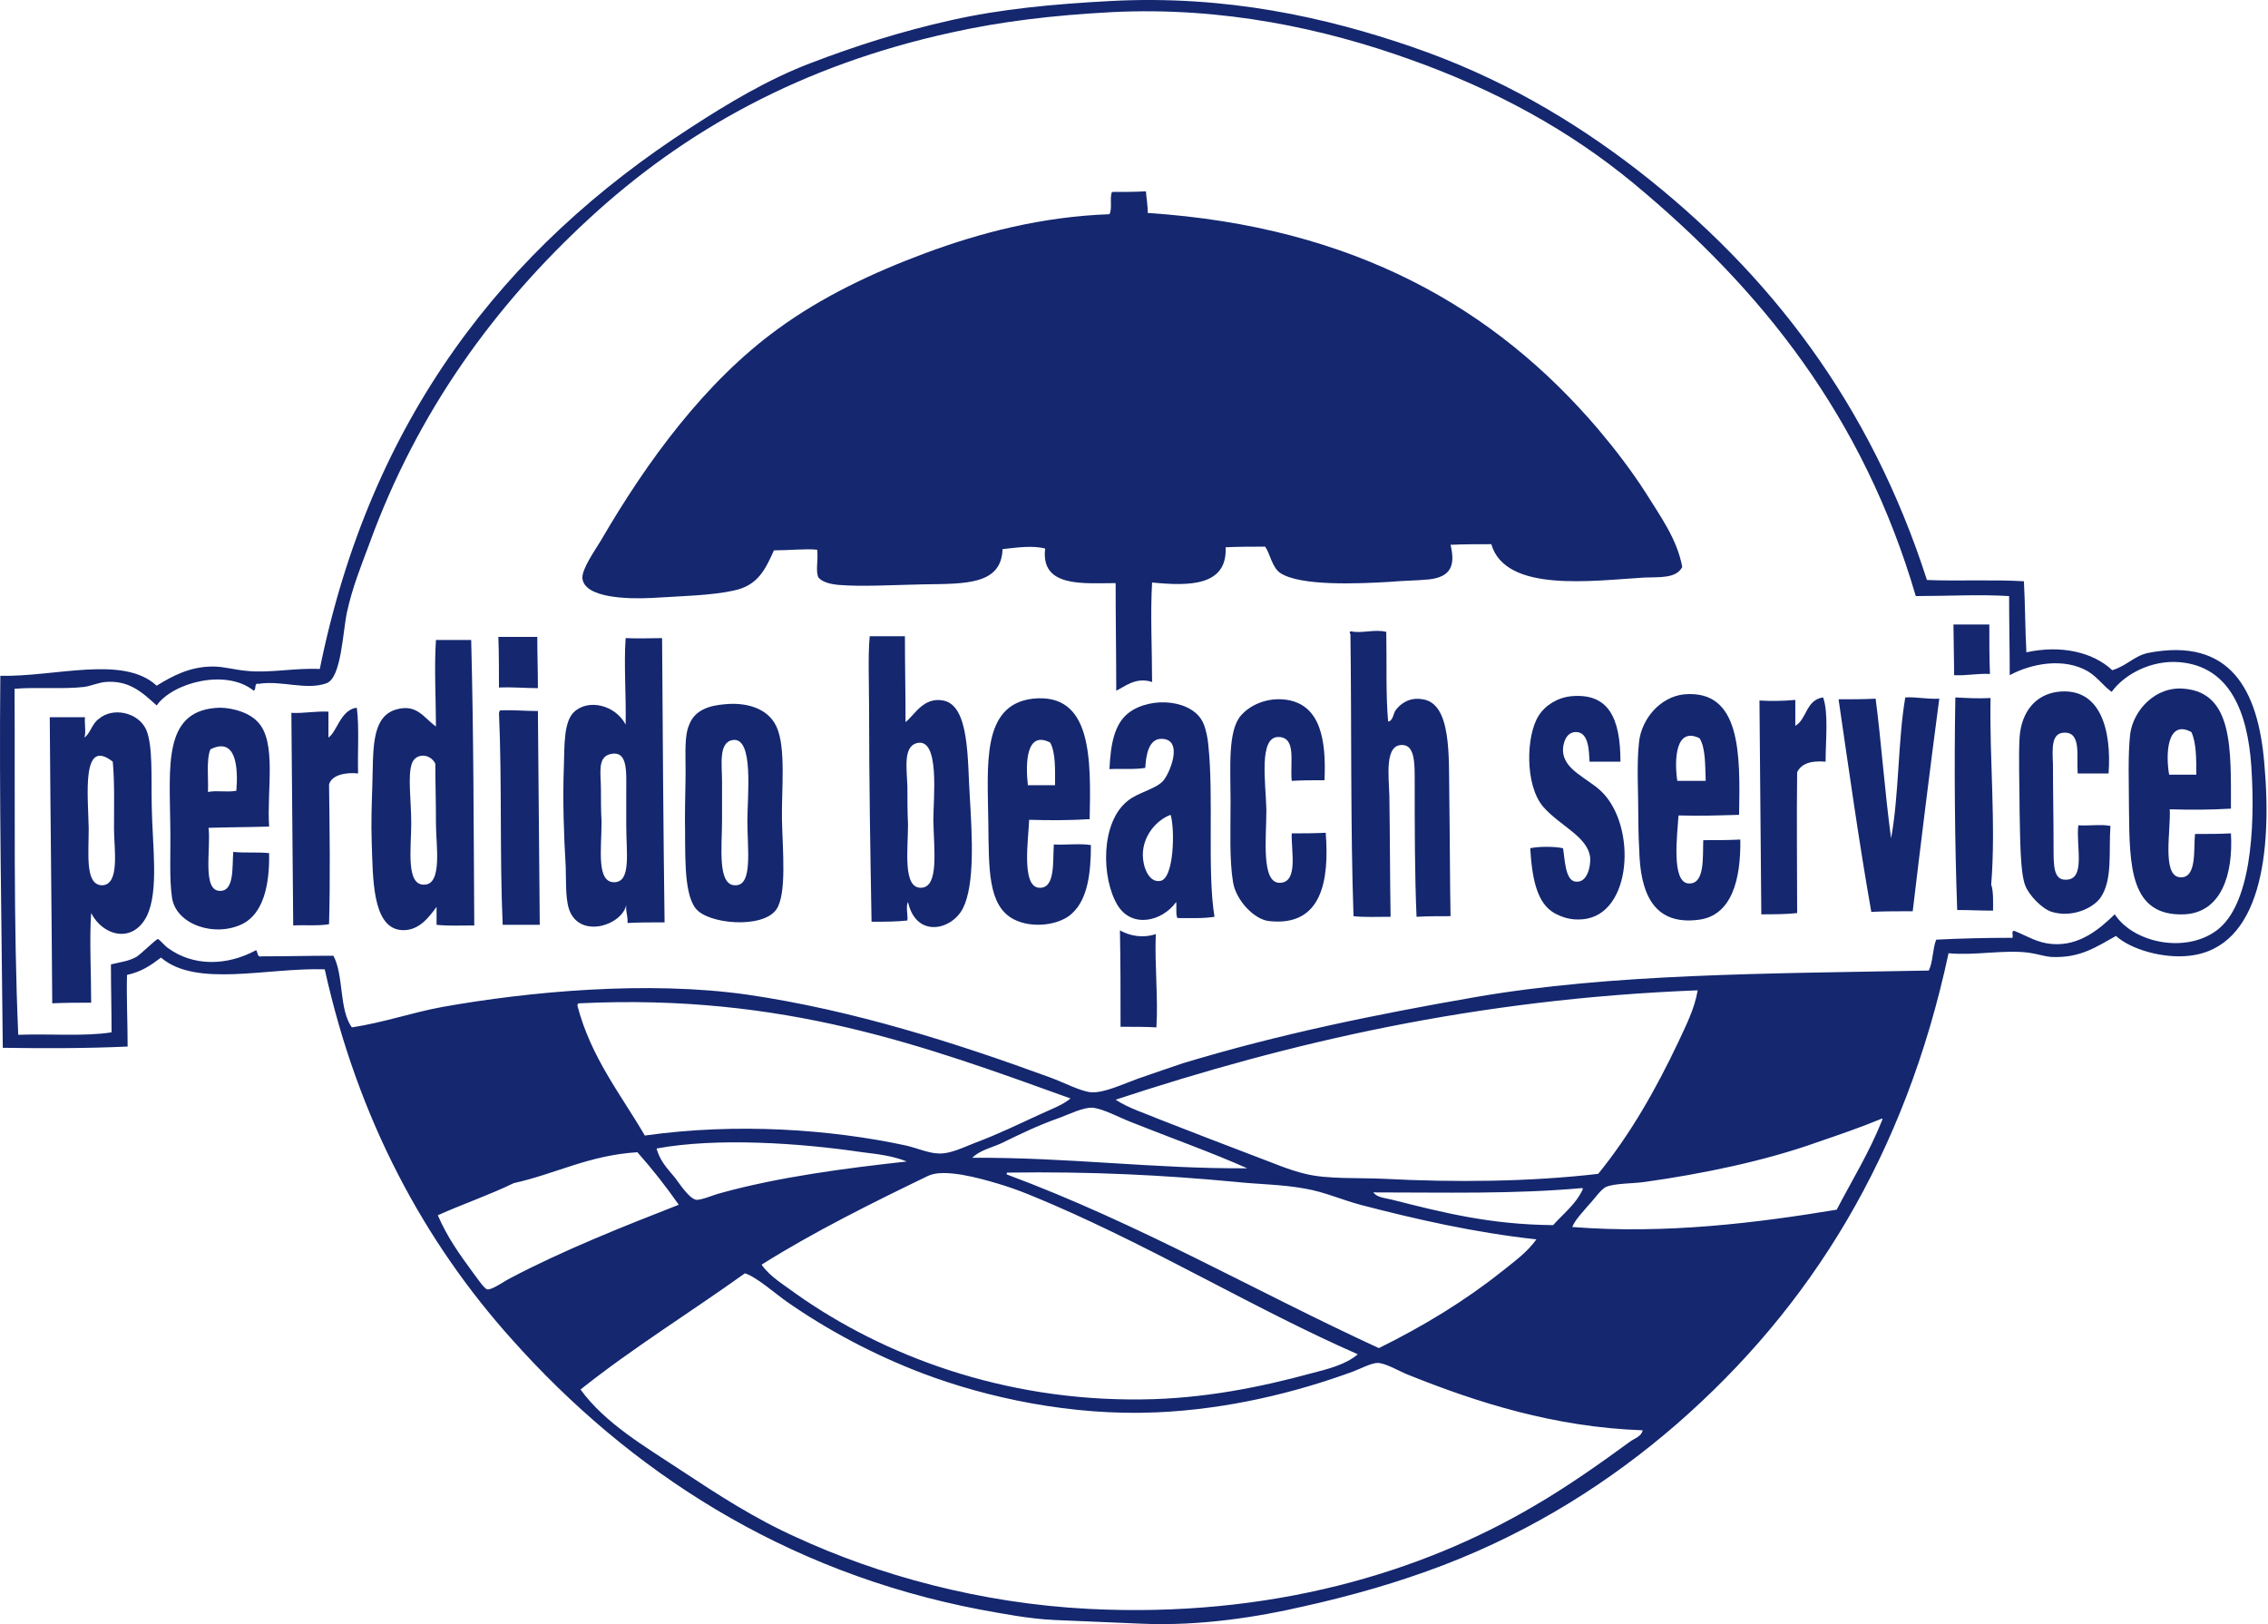 <svg width="81" height="58" viewBox="0 0 81 58" fill="none" xmlns="http://www.w3.org/2000/svg">
<path fill-rule="evenodd" clip-rule="evenodd" d="M68.819 20.713C69.944 20.758 71.18 20.692 72.283 20.758C72.327 21.596 72.327 22.457 72.371 23.295C73.585 23.031 74.733 23.273 75.439 23.935C75.99 23.759 76.211 23.428 76.719 23.317C79.676 22.744 80.647 24.664 80.867 27.245C81.154 30.423 80.757 33.844 78.197 34.131C77.27 34.241 76.101 33.91 75.571 33.424C74.887 33.8 74.313 34.219 73.276 34.175C72.989 34.153 72.769 34.064 72.438 34.02C71.555 33.91 70.54 34.131 69.591 34.042C68.046 41.258 64.67 46.687 59.881 50.858C57.542 52.888 54.784 54.653 51.562 55.889C49.951 56.507 48.252 56.992 46.552 57.368C44.941 57.743 42.867 58.074 40.793 57.986C39.667 57.941 38.63 57.897 37.659 57.853C36.732 57.809 35.85 57.633 34.989 57.478C27.972 56.132 22.455 52.513 18.284 47.834C15.172 44.37 12.789 40.001 11.598 34.616C9.545 34.55 7.007 35.278 5.75 34.197C5.396 34.462 5.065 34.704 4.536 34.815C4.514 35.609 4.558 36.47 4.558 37.374C3.101 37.441 1.557 37.441 0.1 37.419C0.056 32.961 -0.032 28.415 0.012 24.134C1.976 24.178 4.403 23.384 5.595 24.487C6.169 24.134 6.787 23.803 7.603 23.803C8 23.803 8.331 23.913 8.795 23.957C9.633 24.046 10.516 23.847 11.421 23.891C13.23 14.976 17.997 8.863 24.662 4.56C25.985 3.699 27.42 2.839 28.921 2.265C30.531 1.647 32.187 1.118 33.974 0.72C35.739 0.323 37.593 0.147 39.667 0.036C43.816 -0.184 47.391 0.632 50.414 1.669C53.57 2.751 56.174 4.295 58.491 6.083C63.236 9.768 66.81 14.468 68.819 20.713ZM58.314 6.524C56.063 4.67 53.438 3.214 50.326 2.111C47.303 1.029 43.684 0.235 39.712 0.433C37.615 0.544 35.761 0.764 33.974 1.162C28.634 2.331 24.463 4.648 21.042 7.804C17.666 10.916 14.908 14.689 13.186 19.434C12.899 20.206 12.591 20.956 12.392 21.861C12.237 22.589 12.193 24.2 11.664 24.399C10.935 24.664 10.053 24.288 9.236 24.421C9.06 24.377 9.17 24.619 9.06 24.664C8.067 23.869 6.169 24.377 5.595 25.193C5.043 24.686 4.58 24.288 3.764 24.355C3.521 24.377 3.278 24.487 3.013 24.531C2.241 24.619 1.358 24.531 0.52 24.597C0.542 28.658 0.475 32.961 0.652 36.955C1.755 36.911 3.013 37.021 3.984 36.867C3.984 36.05 3.962 35.256 3.962 34.44C4.337 34.351 4.58 34.329 4.867 34.175C5.021 34.087 5.573 33.535 5.639 33.535C5.683 33.535 5.904 33.8 6.014 33.866C6.897 34.506 8.089 34.506 9.148 33.932C9.214 33.998 9.17 34.197 9.347 34.153C10.207 34.153 11.046 34.131 11.906 34.131C12.282 34.815 12.105 36.072 12.568 36.69C13.716 36.514 14.709 36.161 15.79 35.962C18.88 35.41 23.117 35.013 26.692 35.521C30.465 36.072 34.128 37.242 37.505 38.478C37.99 38.654 38.608 38.985 38.983 39.008C39.447 39.03 40.087 38.721 40.638 38.522C41.212 38.323 41.786 38.125 42.249 37.97C45.67 36.933 49.134 36.227 52.687 35.609C57.542 34.77 63.037 34.77 68.885 34.66C69.039 34.351 69.017 33.888 69.15 33.557C70.01 33.513 70.915 33.491 71.82 33.491C71.974 33.535 71.776 33.204 71.952 33.248C72.394 33.424 72.747 33.667 73.276 33.711C74.291 33.8 75.019 33.138 75.527 32.652C76.189 33.667 78.043 34.064 79.168 33.226C80.36 32.343 80.558 29.695 80.404 27.356C80.272 25.458 79.654 23.803 77.844 23.648C76.829 23.56 75.858 24.09 75.417 24.708C75.108 24.487 74.931 24.2 74.578 23.98C73.718 23.472 72.548 23.693 71.776 24.112C71.776 23.163 71.754 22.236 71.754 21.287C70.694 21.221 69.525 21.287 68.421 21.287C66.546 14.888 62.926 10.342 58.314 6.524ZM39.844 39.272C40.307 39.581 40.903 39.758 41.477 40.001C42.602 40.442 43.75 40.883 44.853 41.303C45.449 41.523 46.045 41.788 46.619 41.92C47.413 42.119 48.516 42.053 49.421 42.097C51.937 42.229 54.629 42.207 57.079 41.92C58.226 40.508 59.131 38.919 59.947 37.198C60.212 36.624 60.521 36.028 60.632 35.366C52.709 35.675 46.067 37.22 39.844 39.272ZM20.623 35.918C21.109 37.772 22.168 39.074 23.029 40.552C26.317 40.089 29.671 40.332 32.341 40.905C32.738 40.994 33.179 41.192 33.533 41.192C33.93 41.214 34.415 40.971 34.812 40.817C35.695 40.486 36.357 40.155 37.13 39.802C37.505 39.625 37.946 39.471 38.233 39.228C33.025 37.352 27.994 35.477 20.689 35.83C20.645 35.83 20.623 35.852 20.623 35.918ZM40.44 40.089C39.976 39.912 39.425 39.603 39.027 39.559C38.696 39.537 38.211 39.78 37.858 39.912C37.041 40.199 36.423 40.508 35.739 40.839C35.386 40.994 34.989 41.082 34.724 41.347C38.145 41.325 41.212 41.744 44.544 41.722C43.309 41.17 41.764 40.618 40.44 40.089ZM64.891 40.795C63.037 41.457 60.808 41.92 58.756 42.207C58.314 42.273 57.697 42.251 57.365 42.384C57.167 42.472 56.924 42.847 56.726 43.046C56.505 43.311 56.262 43.553 56.152 43.818C59.506 44.083 62.794 43.664 65.597 43.2C66.148 42.141 66.766 41.148 67.23 39.978C67.23 39.956 67.23 39.934 67.186 39.956C66.501 40.243 65.729 40.508 64.891 40.795ZM30.796 41.148C28.567 40.817 25.588 40.618 23.448 41.016C23.558 41.413 23.779 41.678 24.066 42.009C24.22 42.185 24.573 42.781 24.86 42.847C25.037 42.869 25.478 42.671 25.743 42.605C27.817 42.031 30.178 41.722 32.385 41.479C31.9 41.281 31.348 41.214 30.796 41.148ZM22.764 41.148C21.02 41.258 19.851 41.92 18.35 42.251C17.489 42.671 16.518 43.002 15.636 43.399C15.967 44.171 16.408 44.789 16.894 45.451C16.982 45.562 17.291 46.025 17.401 46.047C17.578 46.069 17.997 45.76 18.218 45.65C20.093 44.657 22.322 43.774 24.242 43.024C23.779 42.362 23.293 41.744 22.764 41.148ZM48.583 43.024C47.921 42.847 47.281 42.56 46.619 42.45C45.802 42.296 44.964 42.296 44.125 42.207C41.565 41.965 38.983 41.832 35.982 41.876C35.96 41.876 35.938 41.898 35.96 41.943C40.705 43.708 44.787 46.091 49.245 48.144C50.856 47.349 52.334 46.444 53.636 45.407C54.078 45.054 54.541 44.723 54.872 44.26C52.643 44.017 50.525 43.531 48.583 43.024ZM37.615 43.024C37.041 42.781 36.401 42.494 35.651 42.273C34.989 42.075 33.731 41.722 33.157 41.987C31.193 42.935 29.053 43.995 27.199 45.164C27.508 45.606 28.016 45.893 28.457 46.224C31.524 48.386 35.806 50.041 40.793 49.975C42.977 49.953 45.03 49.534 46.817 49.048C47.413 48.894 48.053 48.739 48.494 48.364C44.919 46.797 41.389 44.657 37.615 43.024ZM49.046 42.583C49.2 42.781 49.487 42.781 49.73 42.847C51.562 43.311 53.217 43.73 55.468 43.752C55.843 43.333 56.284 43.002 56.527 42.472C56.527 42.45 56.527 42.428 56.505 42.428C54.033 42.649 51.628 42.583 49.046 42.583ZM20.733 49.622C21.616 50.836 23.029 51.652 24.33 52.513C25.632 53.373 26.956 54.234 28.435 54.896C31.348 56.242 34.989 57.257 38.873 57.456C45.383 57.787 50.767 56.154 54.806 53.771C56.019 53.065 57.167 52.248 58.226 51.476C58.381 51.365 58.623 51.299 58.667 51.078C55.512 50.968 52.753 50.085 50.282 49.092C49.995 48.982 49.487 48.673 49.2 48.673C48.98 48.673 48.605 48.872 48.318 48.982C46.266 49.732 43.86 50.328 41.3 50.438C38.255 50.571 35.232 49.909 32.959 49.048C31.215 48.386 29.56 47.504 28.104 46.488C27.751 46.246 27.001 45.584 26.603 45.473C24.662 46.864 22.587 48.144 20.733 49.622Z" fill="#14276F"/>
<path fill-rule="evenodd" clip-rule="evenodd" d="M39.712 6.855C40.109 6.855 40.528 6.855 40.925 6.833C40.947 7.098 40.992 7.341 40.992 7.605C48.384 8.091 53.416 11.026 57.079 15.329C57.675 16.035 58.27 16.808 58.778 17.602C59.285 18.419 59.903 19.257 60.08 20.25C59.859 20.669 59.263 20.603 58.734 20.625C56.858 20.736 53.769 21.177 53.261 19.434C52.776 19.434 52.29 19.434 51.805 19.456C51.981 20.184 51.827 20.603 51.032 20.692C50.569 20.736 50.105 20.736 49.62 20.78C48.494 20.846 46.464 20.934 45.736 20.471C45.427 20.272 45.361 19.765 45.184 19.522C44.721 19.522 44.235 19.522 43.772 19.544C43.838 20.934 42.47 20.934 41.146 20.802C41.08 21.927 41.146 23.185 41.146 24.355C40.55 24.156 40.131 24.553 39.866 24.664C39.866 23.384 39.844 22.104 39.844 20.824C38.718 20.824 37.152 21 37.328 19.588C36.865 19.478 36.401 19.544 35.806 19.61C35.761 20.89 34.481 20.846 32.981 20.868C31.9 20.89 30.774 20.956 29.98 20.89C29.693 20.868 29.384 20.802 29.23 20.625C29.119 20.383 29.23 20.007 29.185 19.632C28.788 19.588 28.192 19.654 27.641 19.654C27.332 20.338 27.067 20.912 26.206 21.089C25.434 21.265 24.352 21.287 23.271 21.354C22.389 21.398 20.866 21.354 20.8 20.647C20.778 20.316 21.263 19.632 21.462 19.301C23.117 16.454 25.191 13.63 27.773 11.754C29.34 10.607 31.149 9.746 33.047 9.04C35.011 8.312 37.196 7.738 39.623 7.65C39.734 7.451 39.623 7.076 39.712 6.855Z" fill="#14276F"/>
<path fill-rule="evenodd" clip-rule="evenodd" d="M19.189 22.744C19.189 23.362 19.211 23.957 19.211 24.575C18.747 24.575 18.328 24.531 17.82 24.553C17.82 23.957 17.82 23.362 17.799 22.744C18.284 22.744 18.725 22.744 19.189 22.744Z" fill="#14276F"/>
<path fill-rule="evenodd" clip-rule="evenodd" d="M71.047 22.302C71.047 22.898 71.047 23.472 71.07 24.068C70.606 24.046 70.253 24.134 69.79 24.112C69.79 23.538 69.767 22.788 69.767 22.302C70.187 22.302 70.628 22.302 71.047 22.302Z" fill="#14276F"/>
<path fill-rule="evenodd" clip-rule="evenodd" d="M48.252 22.545C48.627 22.633 49.112 22.457 49.51 22.567C49.532 23.627 49.487 24.774 49.576 25.767C49.752 25.745 49.752 25.502 49.84 25.37C49.995 25.149 50.326 24.884 50.812 24.973C51.849 25.127 51.738 27.047 51.76 28.393C51.782 29.96 51.782 31.46 51.805 32.718C51.407 32.718 50.988 32.718 50.591 32.74C50.525 31.24 50.525 29.518 50.525 27.841C50.525 27.268 50.525 26.628 50.105 26.606C49.443 26.561 49.598 27.687 49.62 28.415C49.642 29.783 49.642 31.438 49.664 32.74C49.178 32.74 48.715 32.762 48.34 32.718C48.23 29.563 48.274 25.988 48.23 22.655C48.185 22.589 48.208 22.545 48.252 22.545Z" fill="#14276F"/>
<path fill-rule="evenodd" clip-rule="evenodd" d="M16.828 22.854C16.916 26.208 16.916 29.651 16.938 33.049C16.474 33.049 16.011 33.071 15.592 33.027C15.592 32.806 15.592 32.608 15.592 32.387C15.327 32.74 14.93 33.314 14.246 33.204C13.297 33.027 13.319 31.35 13.275 30.07C13.252 29.408 13.275 28.702 13.297 28.062C13.341 26.87 13.23 25.635 14.113 25.348C14.886 25.105 15.128 25.635 15.57 25.944C15.57 25.039 15.503 23.803 15.57 22.854C16.011 22.854 16.43 22.854 16.828 22.854ZM14.709 27.268C14.555 27.709 14.687 28.57 14.687 29.408C14.687 30.291 14.488 31.615 15.15 31.593C15.812 31.593 15.57 30.158 15.57 29.43C15.57 28.547 15.547 27.907 15.547 27.268C15.349 26.892 14.841 26.892 14.709 27.268Z" fill="#14276F"/>
<path fill-rule="evenodd" clip-rule="evenodd" d="M23.646 22.788C23.668 26.186 23.69 29.563 23.735 32.939C23.293 32.939 22.852 32.939 22.41 32.961C22.433 32.718 22.344 32.586 22.366 32.321C22.212 33.027 20.822 33.491 20.38 32.608C20.182 32.211 20.226 31.571 20.204 30.953C20.138 29.827 20.093 28.592 20.138 27.378C20.16 26.584 20.138 25.789 20.491 25.436C21.02 24.928 21.991 25.193 22.344 25.877C22.366 24.862 22.278 23.737 22.344 22.788C22.808 22.81 23.227 22.788 23.646 22.788ZM21.462 28.216C21.462 28.547 21.462 28.967 21.484 29.342C21.484 30.335 21.285 31.549 21.969 31.505C22.543 31.46 22.366 30.445 22.366 29.474C22.366 29.055 22.366 28.68 22.366 28.239C22.366 27.555 22.433 26.76 21.771 26.937C21.329 27.069 21.462 27.621 21.462 28.216Z" fill="#14276F"/>
<path fill-rule="evenodd" clip-rule="evenodd" d="M32.319 22.722C32.319 23.737 32.341 24.774 32.341 25.789C32.672 25.524 32.981 24.884 33.687 25.017C34.636 25.193 34.548 27.157 34.636 28.459C34.724 29.916 34.812 31.593 34.393 32.431C33.996 33.226 32.716 33.513 32.429 32.211C32.341 32.365 32.429 32.674 32.407 32.873C32.01 32.917 31.569 32.917 31.127 32.917C31.083 30.467 31.039 27.863 31.039 25.326C31.039 24.465 30.995 23.428 31.061 22.722C31.458 22.722 31.9 22.722 32.319 22.722ZM32.407 28.084C32.407 28.459 32.407 28.989 32.429 29.452C32.429 30.357 32.231 31.747 32.915 31.703C33.533 31.659 33.356 30.379 33.334 29.298C33.334 28.481 33.577 26.319 32.738 26.539C32.253 26.672 32.385 27.444 32.407 28.084Z" fill="#14276F"/>
<path fill-rule="evenodd" clip-rule="evenodd" d="M38.917 29.254C38.167 29.298 37.483 29.298 36.755 29.276C36.732 29.96 36.468 31.659 37.108 31.703C37.703 31.747 37.593 30.754 37.637 30.158C38.056 30.18 38.586 30.114 38.961 30.18C38.961 31.151 38.851 32.1 38.299 32.608C37.88 33.027 36.887 33.182 36.203 32.829C35.276 32.343 35.32 31.019 35.298 29.43C35.276 27.334 35.033 25.171 36.887 24.951C39.005 24.73 38.961 27.091 38.917 29.254ZM36.71 28.04C37.041 28.04 37.372 28.04 37.681 28.04C37.681 27.466 37.703 26.87 37.505 26.517C36.644 26.076 36.622 27.268 36.71 28.04Z" fill="#14276F"/>
<path fill-rule="evenodd" clip-rule="evenodd" d="M79.676 28.878C78.925 28.923 78.219 28.923 77.491 28.901C77.535 29.629 77.204 31.262 77.844 31.328C78.484 31.394 78.33 30.291 78.396 29.783C78.815 29.783 79.257 29.783 79.676 29.761C79.764 31.24 79.323 32.586 78.021 32.652C76.057 32.74 76.057 30.909 76.035 28.901C76.035 27.996 75.99 26.981 76.079 26.208C76.189 25.37 76.984 24.487 78.021 24.597C79.764 24.752 79.676 26.782 79.676 28.878ZM77.469 27.665C77.8 27.665 78.131 27.665 78.44 27.665C78.44 27.091 78.44 26.517 78.263 26.142C77.403 25.679 77.337 26.915 77.469 27.665Z" fill="#14276F"/>
<path fill-rule="evenodd" clip-rule="evenodd" d="M9.611 29.518C8.839 29.541 8.177 29.541 7.449 29.563C7.537 30.313 7.206 31.836 7.868 31.814C8.376 31.814 8.287 30.953 8.331 30.423C8.729 30.467 9.236 30.423 9.611 30.467C9.633 31.637 9.391 32.608 8.685 32.983C7.692 33.491 6.301 33.027 6.147 32.078C6.036 31.372 6.103 30.401 6.081 29.452C6.059 27.356 5.838 25.436 7.692 25.282C8.067 25.237 8.817 25.37 9.192 25.767C9.898 26.473 9.523 28.216 9.611 29.518ZM7.515 26.76C7.361 27.135 7.449 27.775 7.427 28.283C7.78 28.216 8.089 28.305 8.442 28.239C8.508 27.422 8.442 26.297 7.515 26.76Z" fill="#14276F"/>
<path fill-rule="evenodd" clip-rule="evenodd" d="M25.897 25.149C26.559 25.083 27.398 25.237 27.729 25.944C28.082 26.694 27.905 28.261 27.927 29.276C27.95 30.357 28.104 31.924 27.729 32.475C27.243 33.182 25.257 33.005 24.838 32.431C24.397 31.858 24.485 30.379 24.463 29.232C24.463 28.614 24.485 28.062 24.485 27.51C24.485 26.915 24.441 26.253 24.617 25.877C24.816 25.348 25.346 25.193 25.897 25.149ZM25.787 27.907C25.787 28.261 25.787 28.812 25.787 29.298C25.787 30.247 25.61 31.637 26.272 31.615C26.89 31.615 26.692 30.313 26.692 29.32C26.692 28.415 26.934 26.297 26.162 26.429C25.654 26.517 25.787 27.312 25.787 27.907Z" fill="#14276F"/>
<path fill-rule="evenodd" clip-rule="evenodd" d="M57.873 27.201C57.498 27.201 57.123 27.201 56.77 27.201C56.748 26.826 56.748 26.142 56.284 26.142C55.909 26.142 55.821 26.584 55.821 26.782C55.821 27.488 56.681 27.775 57.189 28.261C58.469 29.496 58.292 32.674 56.527 32.829C56.086 32.873 55.755 32.74 55.512 32.608C54.894 32.255 54.718 31.394 54.651 30.291C54.96 30.225 55.512 30.225 55.821 30.291C55.887 30.622 55.887 31.438 56.262 31.483C56.703 31.549 56.814 30.909 56.792 30.622C56.703 29.872 55.711 29.496 55.115 28.812C54.453 28.04 54.497 26.253 54.96 25.546C55.203 25.171 55.644 24.906 56.13 24.862C57.432 24.752 57.873 25.613 57.873 27.201Z" fill="#14276F"/>
<path fill-rule="evenodd" clip-rule="evenodd" d="M62.11 29.099C61.316 29.121 60.764 29.143 59.947 29.121C59.903 29.805 59.683 31.505 60.3 31.549C60.896 31.593 60.808 30.622 60.83 30.004C61.272 30.004 61.713 30.004 62.154 29.982C62.176 31.372 61.867 32.718 60.632 32.851C59.153 33.027 58.645 32.034 58.557 30.644C58.535 30.225 58.513 29.739 58.513 29.276C58.513 28.327 58.447 27.312 58.535 26.517C58.623 25.657 59.307 24.884 60.146 24.796C62.176 24.619 62.154 26.915 62.11 29.099ZM59.903 27.886C60.234 27.886 60.587 27.886 60.918 27.886C60.896 27.334 60.918 26.716 60.698 26.363C59.837 25.944 59.793 27.135 59.903 27.886Z" fill="#14276F"/>
<path fill-rule="evenodd" clip-rule="evenodd" d="M3.256 32.608C3.19 33.491 3.256 34.77 3.256 35.808C2.793 35.808 2.329 35.808 1.866 35.83C1.844 32.431 1.8 29.011 1.777 25.613C2.197 25.613 2.616 25.613 3.035 25.613C3.013 25.855 3.079 26.164 3.013 26.341C3.234 26.186 3.278 25.855 3.521 25.679C4.028 25.237 4.933 25.436 5.22 26.054C5.463 26.628 5.397 27.687 5.419 28.79C5.441 30.203 5.683 31.814 5.242 32.718C4.735 33.711 3.675 33.424 3.256 32.608ZM3.168 29.585C3.168 30.534 3.035 31.615 3.653 31.615C4.293 31.593 4.072 30.291 4.072 29.607C4.072 28.746 4.095 27.93 4.028 27.201C2.903 26.319 3.146 28.393 3.168 29.585Z" fill="#14276F"/>
<path fill-rule="evenodd" clip-rule="evenodd" d="M12.679 25.282C12.701 25.282 12.723 25.282 12.745 25.282C12.833 25.988 12.767 26.848 12.789 27.621C12.37 27.576 11.84 27.665 11.752 28.018C11.774 29.695 11.796 31.394 11.752 33.005C11.377 33.071 10.891 33.027 10.472 33.049C10.45 30.512 10.428 27.996 10.406 25.458C10.869 25.48 11.244 25.392 11.73 25.414C11.73 25.723 11.73 26.032 11.73 26.341C12.039 26.12 12.149 25.414 12.679 25.282Z" fill="#14276F"/>
<path fill-rule="evenodd" clip-rule="evenodd" d="M47.303 27.863C46.906 27.863 46.508 27.863 46.133 27.886C46.067 27.223 46.31 26.341 45.67 26.319C44.941 26.297 45.206 27.952 45.228 28.923C45.228 29.916 45.03 31.549 45.714 31.527C46.376 31.505 46.111 30.401 46.133 29.761C46.53 29.761 46.95 29.761 47.347 29.739C47.479 31.438 47.215 33.093 45.339 32.895C44.809 32.851 44.147 32.167 44.037 31.505C43.904 30.688 43.949 29.673 43.949 28.614C43.949 27.444 43.838 26.098 44.324 25.546C44.655 25.171 45.273 24.884 45.979 24.995C47.17 25.193 47.369 26.451 47.303 27.863Z" fill="#14276F"/>
<path fill-rule="evenodd" clip-rule="evenodd" d="M75.306 27.621C74.931 27.621 74.556 27.621 74.203 27.621C74.159 26.981 74.335 26.164 73.74 26.164C73.254 26.164 73.298 26.716 73.32 27.29C73.32 28.327 73.342 29.209 73.342 30.291C73.342 30.909 73.342 31.416 73.762 31.416C74.512 31.438 74.137 30.225 74.225 29.474C74.6 29.496 75.064 29.43 75.373 29.496C75.306 30.401 75.461 31.416 75.019 32.056C74.755 32.431 74.004 32.785 73.276 32.564C72.923 32.453 72.46 31.968 72.327 31.615C72.151 31.151 72.151 30.004 72.129 29.011C72.129 28.04 72.085 27.047 72.129 26.319C72.195 25.436 72.68 24.818 73.475 24.708C75.042 24.509 75.417 26.12 75.306 27.621Z" fill="#14276F"/>
<path fill-rule="evenodd" clip-rule="evenodd" d="M43.375 32.74C42.977 32.806 42.514 32.785 42.051 32.785C41.984 32.652 42.029 32.409 42.007 32.211C41.499 32.917 40.418 33.16 39.91 32.321C39.336 31.372 39.292 29.364 40.285 28.592C40.638 28.305 41.234 28.194 41.521 27.907C41.764 27.665 42.293 26.407 41.499 26.385C41.014 26.363 40.925 27.003 40.903 27.422C40.528 27.488 40.042 27.444 39.623 27.466C39.667 26.561 39.8 25.855 40.307 25.458C41.124 24.84 42.624 24.995 42.977 25.833C43.066 26.032 43.132 26.341 43.154 26.605C43.353 28.437 43.11 31.151 43.375 32.74ZM40.815 30.534C40.815 30.931 41.014 31.527 41.433 31.46C41.94 31.394 41.962 29.585 41.808 29.099C41.322 29.276 40.815 29.827 40.815 30.534Z" fill="#14276F"/>
<path fill-rule="evenodd" clip-rule="evenodd" d="M65.111 24.906C65.31 25.458 65.2 26.451 65.2 27.201C64.67 27.157 64.339 27.268 64.184 27.576C64.162 29.232 64.184 30.909 64.184 32.608C63.787 32.652 63.346 32.652 62.904 32.652C62.882 30.114 62.86 27.576 62.838 25.017C63.258 25.039 63.633 25.039 64.118 24.995C64.118 25.304 64.118 25.613 64.118 25.921C64.537 25.679 64.493 24.995 65.111 24.906Z" fill="#14276F"/>
<path fill-rule="evenodd" clip-rule="evenodd" d="M17.865 25.37C18.35 25.348 18.747 25.392 19.211 25.392C19.233 27.93 19.255 30.467 19.277 33.027C18.836 33.027 18.394 33.027 17.953 33.027C17.843 30.556 17.931 27.93 17.821 25.458C17.843 25.436 17.821 25.392 17.865 25.37Z" fill="#14276F"/>
<path fill-rule="evenodd" clip-rule="evenodd" d="M69.26 24.951C68.929 27.444 68.598 30.136 68.311 32.542C67.826 32.542 67.318 32.542 66.832 32.564C66.391 30.07 66.038 27.532 65.663 24.973C66.104 24.973 66.546 24.973 66.987 24.951C67.186 26.473 67.318 28.327 67.539 29.938C67.826 28.371 67.781 26.451 68.046 24.906C68.466 24.884 68.796 24.973 69.26 24.951Z" fill="#14276F"/>
<path fill-rule="evenodd" clip-rule="evenodd" d="M69.834 24.906C70.231 24.928 70.65 24.951 71.091 24.928C71.047 27.113 71.29 29.43 71.114 31.593C71.202 31.814 71.18 32.321 71.18 32.52C70.606 32.52 70.43 32.498 69.9 32.498C69.812 30.048 69.79 27.356 69.834 24.906Z" fill="#14276F"/>
<path fill-rule="evenodd" clip-rule="evenodd" d="M39.998 33.226C40.352 33.424 40.815 33.513 41.278 33.358C41.234 34.484 41.367 35.631 41.3 36.69C40.969 36.668 40.484 36.668 40.02 36.668C40.02 35.521 40.02 34.373 39.998 33.226Z" fill="#14276F"/>
</svg>
